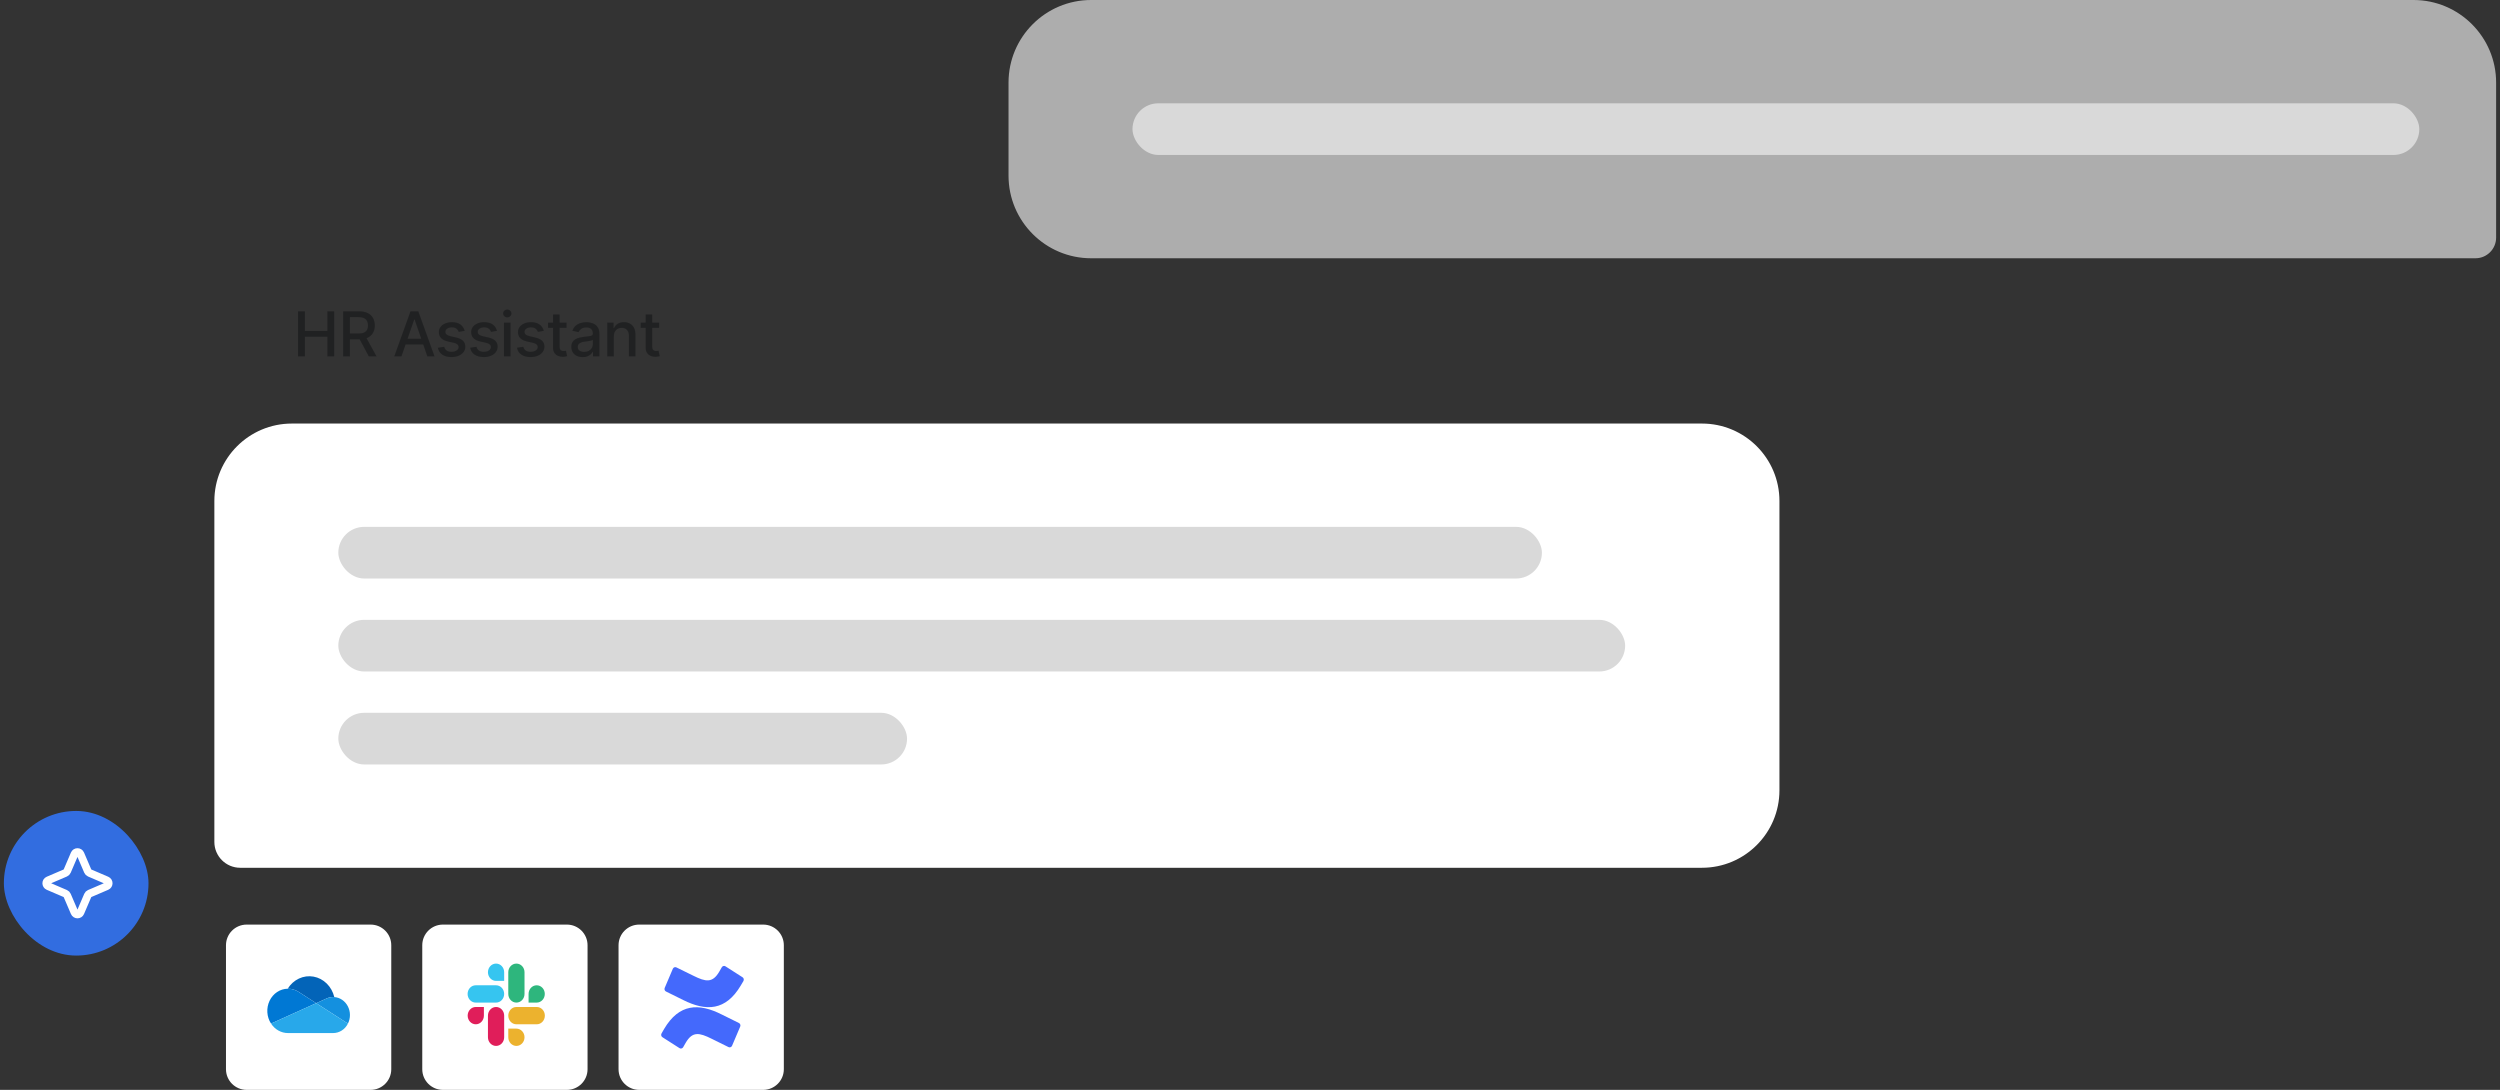 <svg width="484" height="211" viewBox="0 0 484 211" fill="none" xmlns="http://www.w3.org/2000/svg">
<rect x="0" y="0" width="484" height="211" fill="#333333" stroke="none"/>
<path d="M195.25 16C195.25 7.163 202.413 0 211.25 0H467.25C476.087 0 483.25 7.163 483.25 16V46C483.25 48.209 481.459 50 479.25 50H211.25C202.413 50 195.25 42.837 195.25 34V16Z" fill="white" fill-opacity="0.6"/>
<rect x="219.25" y="20" width="249.128" height="10" rx="5" fill="#D9D9D9"/>
<path d="M41.5 97C41.5 88.716 48.216 82 56.5 82H329.5C337.784 82 344.5 88.716 344.5 97V153C344.5 161.284 337.784 168 329.5 168H46.5C43.739 168 41.5 165.761 41.5 163V97Z" fill="white"/>
<rect x="65.5" y="102" width="233.015" height="10" rx="5" fill="#D9D9D9"/>
<rect x="65.5" y="120" width="249.128" height="10" rx="5" fill="#D9D9D9"/>
<rect x="65.5" y="138" width="110.104" height="10" rx="5" fill="#D9D9D9"/>
<rect x="0.75" y="157" width="28" height="28" rx="14" fill="#326DE0"/>
<path d="M9.34 170.426L12.67 168.998C12.818 168.935 12.935 168.818 12.998 168.67L14.425 165.34C14.642 164.835 15.358 164.835 15.575 165.34L17.002 168.67C17.065 168.818 17.182 168.935 17.33 168.998L20.66 170.426C21.165 170.642 21.165 171.358 20.66 171.574L17.33 173.002C17.182 173.065 17.065 173.182 17.002 173.33L15.575 176.66C15.358 177.165 14.642 177.165 14.425 176.66L12.998 173.33C12.935 173.182 12.818 173.065 12.67 173.002L9.34 171.574C8.835 171.358 8.835 170.642 9.34 170.426Z" stroke="white" stroke-width="1.5"/>
<path opacity="0.5" d="M127.612 62.455V63.477H124.036V62.455H127.612ZM124.995 60.886H126.269V67.078C126.269 67.325 126.306 67.511 126.38 67.636C126.454 67.758 126.549 67.842 126.666 67.888C126.785 67.93 126.914 67.952 127.053 67.952C127.156 67.952 127.245 67.945 127.322 67.93C127.399 67.916 127.458 67.905 127.501 67.896L127.731 68.949C127.657 68.977 127.552 69.006 127.416 69.034C127.279 69.065 127.109 69.082 126.904 69.085C126.569 69.091 126.257 69.031 125.967 68.906C125.677 68.781 125.443 68.588 125.264 68.327C125.085 68.065 124.995 67.737 124.995 67.342V60.886Z" fill="#0E1112"/>
<path opacity="0.5" d="M118.839 65.114V69H117.564V62.455H118.787V63.52H118.868C119.019 63.173 119.255 62.895 119.576 62.685C119.9 62.474 120.307 62.369 120.799 62.369C121.245 62.369 121.635 62.463 121.971 62.651C122.306 62.835 122.566 63.111 122.751 63.477C122.935 63.844 123.028 64.297 123.028 64.837V69H121.753V64.99C121.753 64.516 121.63 64.145 121.383 63.878C121.135 63.608 120.796 63.473 120.364 63.473C120.069 63.473 119.806 63.537 119.576 63.665C119.349 63.793 119.168 63.98 119.035 64.227C118.904 64.472 118.839 64.767 118.839 65.114Z" fill="#0E1112"/>
<path opacity="0.5" d="M112.817 69.145C112.402 69.145 112.027 69.068 111.692 68.915C111.357 68.759 111.091 68.533 110.895 68.237C110.702 67.942 110.606 67.58 110.606 67.151C110.606 66.781 110.677 66.477 110.819 66.239C110.961 66 111.152 65.811 111.394 65.672C111.635 65.533 111.905 65.428 112.204 65.357C112.502 65.286 112.806 65.232 113.116 65.195C113.508 65.149 113.826 65.112 114.07 65.084C114.314 65.053 114.492 65.003 114.603 64.935C114.714 64.867 114.769 64.756 114.769 64.602V64.573C114.769 64.2 114.664 63.912 114.454 63.708C114.246 63.503 113.937 63.401 113.525 63.401C113.096 63.401 112.758 63.496 112.51 63.686C112.266 63.874 112.097 64.082 112.003 64.313L110.806 64.04C110.948 63.642 111.155 63.321 111.428 63.077C111.704 62.83 112.02 62.651 112.378 62.54C112.736 62.426 113.113 62.369 113.508 62.369C113.769 62.369 114.046 62.401 114.339 62.463C114.634 62.523 114.91 62.634 115.165 62.795C115.424 62.958 115.635 63.189 115.8 63.49C115.965 63.788 116.047 64.176 116.047 64.653V69H114.803V68.105H114.752C114.67 68.27 114.546 68.432 114.381 68.591C114.216 68.75 114.005 68.882 113.746 68.987C113.488 69.092 113.178 69.145 112.817 69.145ZM113.094 68.122C113.446 68.122 113.748 68.053 113.998 67.913C114.25 67.774 114.442 67.592 114.573 67.368C114.706 67.141 114.773 66.898 114.773 66.639V65.796C114.728 65.841 114.64 65.884 114.509 65.923C114.381 65.96 114.235 65.993 114.07 66.021C113.905 66.047 113.745 66.071 113.589 66.094C113.432 66.114 113.302 66.131 113.196 66.145C112.949 66.176 112.723 66.229 112.519 66.303C112.317 66.376 112.155 66.483 112.033 66.622C111.914 66.759 111.854 66.94 111.854 67.168C111.854 67.483 111.971 67.722 112.204 67.884C112.437 68.043 112.733 68.122 113.094 68.122Z" fill="#0E1112"/>
<path opacity="0.5" d="M109.683 62.455V63.477H106.108V62.455H109.683ZM107.066 60.886H108.341V67.078C108.341 67.325 108.378 67.511 108.451 67.636C108.525 67.758 108.62 67.842 108.737 67.888C108.856 67.93 108.986 67.952 109.125 67.952C109.227 67.952 109.316 67.945 109.393 67.93C109.47 67.916 109.53 67.905 109.572 67.896L109.802 68.949C109.728 68.977 109.623 69.006 109.487 69.034C109.351 69.065 109.18 69.082 108.976 69.085C108.64 69.091 108.328 69.031 108.038 68.906C107.748 68.781 107.514 68.588 107.335 68.327C107.156 68.065 107.066 67.737 107.066 67.342V60.886Z" fill="#0E1112"/>
<path opacity="0.5" d="M105.279 64.053L104.124 64.257C104.076 64.109 103.999 63.969 103.894 63.835C103.791 63.702 103.652 63.592 103.476 63.507C103.3 63.422 103.08 63.379 102.816 63.379C102.455 63.379 102.154 63.46 101.912 63.622C101.671 63.781 101.55 63.987 101.55 64.24C101.55 64.459 101.631 64.635 101.793 64.769C101.955 64.902 102.216 65.011 102.577 65.097L103.617 65.335C104.219 65.475 104.668 65.689 104.963 65.979C105.259 66.269 105.407 66.645 105.407 67.108C105.407 67.5 105.293 67.85 105.066 68.156C104.841 68.46 104.527 68.699 104.124 68.872C103.723 69.046 103.259 69.132 102.73 69.132C101.997 69.132 101.399 68.976 100.936 68.663C100.473 68.348 100.189 67.901 100.084 67.321L101.316 67.134C101.392 67.455 101.55 67.698 101.789 67.862C102.027 68.024 102.338 68.105 102.722 68.105C103.14 68.105 103.473 68.019 103.723 67.845C103.973 67.669 104.098 67.455 104.098 67.202C104.098 66.997 104.022 66.825 103.868 66.686C103.718 66.547 103.486 66.442 103.174 66.371L102.066 66.128C101.455 65.989 101.003 65.767 100.711 65.463C100.421 65.159 100.276 64.774 100.276 64.308C100.276 63.922 100.384 63.584 100.6 63.294C100.816 63.004 101.114 62.779 101.495 62.617C101.875 62.452 102.311 62.369 102.803 62.369C103.51 62.369 104.067 62.523 104.473 62.83C104.88 63.134 105.148 63.541 105.279 64.053Z" fill="#0E1112"/>
<path opacity="0.5" d="M97.566 69V62.455H98.84V69H97.566ZM98.209 61.445C97.987 61.445 97.797 61.371 97.638 61.223C97.482 61.072 97.404 60.894 97.404 60.686C97.404 60.476 97.482 60.297 97.638 60.149C97.797 59.999 97.987 59.923 98.209 59.923C98.431 59.923 98.62 59.999 98.776 60.149C98.935 60.297 99.014 60.476 99.014 60.686C99.014 60.894 98.935 61.072 98.776 61.223C98.62 61.371 98.431 61.445 98.209 61.445Z" fill="#0E1112"/>
<path opacity="0.5" d="M96.217 64.053L95.062 64.257C95.014 64.109 94.937 63.969 94.832 63.835C94.73 63.702 94.591 63.592 94.414 63.507C94.238 63.422 94.018 63.379 93.754 63.379C93.393 63.379 93.092 63.46 92.85 63.622C92.609 63.781 92.488 63.987 92.488 64.24C92.488 64.459 92.569 64.635 92.731 64.769C92.893 64.902 93.154 65.011 93.515 65.097L94.555 65.335C95.157 65.475 95.606 65.689 95.902 65.979C96.197 66.269 96.345 66.645 96.345 67.108C96.345 67.5 96.231 67.85 96.004 68.156C95.779 68.46 95.466 68.699 95.062 68.872C94.662 69.046 94.197 69.132 93.669 69.132C92.936 69.132 92.338 68.976 91.875 68.663C91.412 68.348 91.127 67.901 91.022 67.321L92.254 67.134C92.331 67.455 92.488 67.698 92.727 67.862C92.966 68.024 93.277 68.105 93.66 68.105C94.078 68.105 94.412 68.019 94.662 67.845C94.912 67.669 95.037 67.455 95.037 67.202C95.037 66.997 94.96 66.825 94.806 66.686C94.656 66.547 94.424 66.442 94.112 66.371L93.004 66.128C92.393 65.989 91.941 65.767 91.649 65.463C91.359 65.159 91.214 64.774 91.214 64.308C91.214 63.922 91.322 63.584 91.538 63.294C91.754 63.004 92.052 62.779 92.433 62.617C92.814 62.452 93.25 62.369 93.741 62.369C94.448 62.369 95.005 62.523 95.412 62.83C95.818 63.134 96.086 63.541 96.217 64.053Z" fill="#0E1112"/>
<path opacity="0.5" d="M89.963 64.053L88.808 64.257C88.76 64.109 88.683 63.969 88.578 63.835C88.476 63.702 88.337 63.592 88.161 63.507C87.985 63.422 87.764 63.379 87.5 63.379C87.139 63.379 86.838 63.46 86.597 63.622C86.355 63.781 86.235 63.987 86.235 64.24C86.235 64.459 86.316 64.635 86.478 64.769C86.639 64.902 86.901 65.011 87.262 65.097L88.301 65.335C88.904 65.475 89.353 65.689 89.648 65.979C89.943 66.269 90.091 66.645 90.091 67.108C90.091 67.5 89.978 67.85 89.75 68.156C89.526 68.46 89.212 68.699 88.808 68.872C88.408 69.046 87.943 69.132 87.415 69.132C86.682 69.132 86.084 68.976 85.621 68.663C85.158 68.348 84.874 67.901 84.769 67.321L86 67.134C86.077 67.455 86.235 67.698 86.473 67.862C86.712 68.024 87.023 68.105 87.406 68.105C87.824 68.105 88.158 68.019 88.408 67.845C88.658 67.669 88.783 67.455 88.783 67.202C88.783 66.997 88.706 66.825 88.553 66.686C88.402 66.547 88.171 66.442 87.858 66.371L86.75 66.128C86.139 65.989 85.688 65.767 85.395 65.463C85.105 65.159 84.96 64.774 84.96 64.308C84.96 63.922 85.068 63.584 85.284 63.294C85.5 63.004 85.799 62.779 86.179 62.617C86.56 62.452 86.996 62.369 87.487 62.369C88.195 62.369 88.752 62.523 89.158 62.83C89.564 63.134 89.833 63.541 89.963 64.053Z" fill="#0E1112"/>
<path opacity="0.5" d="M77.722 69H76.325L79.465 60.273H80.987L84.127 69H82.73L80.262 61.858H80.194L77.722 69ZM77.957 65.582H82.491V66.69H77.957V65.582Z" fill="#0E1112"/>
<path opacity="0.5" d="M66.435 69V60.273H69.546C70.222 60.273 70.783 60.389 71.229 60.622C71.678 60.855 72.013 61.178 72.235 61.59C72.456 61.999 72.567 62.472 72.567 63.009C72.567 63.543 72.455 64.013 72.231 64.419C72.009 64.823 71.674 65.136 71.225 65.361C70.779 65.585 70.218 65.698 69.542 65.698H67.185V64.564H69.422C69.848 64.564 70.195 64.503 70.462 64.381C70.732 64.259 70.929 64.081 71.054 63.848C71.179 63.615 71.242 63.335 71.242 63.009C71.242 62.679 71.178 62.394 71.05 62.152C70.925 61.911 70.728 61.726 70.458 61.598C70.191 61.467 69.84 61.402 69.405 61.402H67.752V69H66.435ZM70.743 65.063L72.9 69H71.4L69.286 65.063H70.743Z" fill="#0E1112"/>
<path opacity="0.5" d="M57.709 69V60.273H59.026V64.065H63.377V60.273H64.698V69H63.377V65.195H59.026V69H57.709Z" fill="#0E1112"/>
<path d="M43.75 183C43.75 180.791 45.541 179 47.75 179H71.75C73.959 179 75.75 180.791 75.75 183V207C75.75 209.209 73.959 211 71.75 211H47.75C45.541 211 43.75 209.209 43.75 207V183Z" fill="white"/>
<g clip-path="url(#clip0_397_26862)">
<path d="M57.851 192.055L57.851 192.054L61.21 194.213L63.212 193.309C63.618 193.121 64.057 193.024 64.5 193.024C64.574 193.024 64.647 193.028 64.719 193.033C64.479 192.026 63.971 191.116 63.257 190.413C62.544 189.71 61.655 189.245 60.7 189.073C59.744 188.902 58.763 189.032 57.875 189.448C56.987 189.864 56.231 190.548 55.699 191.416C55.716 191.416 55.733 191.415 55.75 191.415C56.492 191.414 57.22 191.635 57.851 192.055Z" fill="#0364B8"/>
<path d="M57.851 192.054L57.851 192.055C57.22 191.635 56.492 191.414 55.75 191.415C55.733 191.415 55.716 191.416 55.699 191.416C54.972 191.426 54.262 191.648 53.644 192.058C53.026 192.468 52.524 193.052 52.192 193.745C51.86 194.439 51.71 195.216 51.759 195.994C51.808 196.772 52.053 197.521 52.469 198.161L55.431 196.823L56.747 196.229L59.679 194.905L61.21 194.213L57.851 192.054Z" fill="#0078D4"/>
<path d="M64.719 193.033C64.647 193.028 64.574 193.024 64.5 193.024C64.057 193.024 63.618 193.121 63.212 193.31L61.21 194.213L61.791 194.586L63.693 195.809L64.523 196.343L67.361 198.167C67.619 197.654 67.753 197.079 67.75 196.495C67.747 195.911 67.608 195.338 67.345 194.827C67.082 194.316 66.704 193.884 66.245 193.571C65.787 193.257 65.262 193.073 64.719 193.033Z" fill="#1490DF"/>
<path d="M64.523 196.343L63.693 195.809L61.791 194.586L61.21 194.213L59.679 194.905L56.747 196.229L55.431 196.823L52.469 198.161C52.837 198.729 53.327 199.193 53.899 199.513C54.47 199.833 55.105 200 55.75 200H64.5C65.087 200 65.662 199.83 66.166 199.507C66.67 199.185 67.083 198.722 67.361 198.167L64.523 196.343Z" fill="#28A8EA"/>
</g>
<path d="M81.75 183C81.75 180.791 83.541 179 85.75 179H109.75C111.959 179 113.75 180.791 113.75 183V207C113.75 209.209 111.959 211 109.75 211H85.75C83.541 211 81.75 209.209 81.75 207V183Z" fill="white"/>
<g clip-path="url(#clip1_397_26862)">
<g clip-path="url(#clip2_397_26862)">
<path d="M93.681 196.628C93.681 197.554 92.979 198.303 92.11 198.303C91.242 198.303 90.54 197.554 90.54 196.628C90.54 195.701 91.242 194.952 92.11 194.952H93.681V196.628ZM94.466 196.628C94.466 195.701 95.168 194.952 96.037 194.952C96.905 194.952 97.607 195.701 97.607 196.628V200.816C97.607 201.742 96.905 202.491 96.037 202.491C95.168 202.491 94.466 201.742 94.466 200.816V196.628Z" fill="#E01E5A"/>
<path d="M96.037 189.901C95.168 189.901 94.466 189.152 94.466 188.226C94.466 187.299 95.168 186.55 96.037 186.55C96.905 186.55 97.607 187.299 97.607 188.226V189.901H96.037ZM96.037 190.751C96.905 190.751 97.607 191.5 97.607 192.427C97.607 193.353 96.905 194.102 96.037 194.102H92.098C91.23 194.102 90.528 193.353 90.528 192.427C90.528 191.5 91.23 190.751 92.098 190.751H96.037Z" fill="#36C5F0"/>
<path d="M102.331 192.427C102.331 191.5 103.033 190.751 103.902 190.751C104.77 190.751 105.472 191.5 105.472 192.427C105.472 193.353 104.77 194.102 103.902 194.102H102.331V192.427ZM101.546 192.427C101.546 193.353 100.844 194.102 99.975 194.102C99.107 194.102 98.404 193.353 98.404 192.427V188.226C98.404 187.299 99.107 186.55 99.975 186.55C100.844 186.55 101.546 187.299 101.546 188.226V192.427Z" fill="#2EB67D"/>
<path d="M99.975 199.141C100.844 199.141 101.546 199.889 101.546 200.816C101.546 201.742 100.844 202.491 99.975 202.491C99.107 202.491 98.404 201.742 98.404 200.816V199.141H99.975ZM99.975 198.303C99.107 198.303 98.404 197.554 98.404 196.628C98.404 195.701 99.107 194.952 99.975 194.952H103.914C104.782 194.952 105.484 195.701 105.484 196.628C105.484 197.554 104.782 198.303 103.914 198.303H99.975Z" fill="#ECB22E"/>
</g>
</g>
<path d="M119.75 183C119.75 180.791 121.541 179 123.75 179H147.75C149.959 179 151.75 180.791 151.75 183V207C151.75 209.209 149.959 211 147.75 211H123.75C121.541 211 119.75 209.209 119.75 207V183Z" fill="white"/>
<path d="M128.568 199.213C128.402 199.494 128.216 199.82 128.071 200.08C128.003 200.199 127.983 200.342 128.015 200.477C128.047 200.611 128.128 200.728 128.242 200.801L131.554 202.921C131.612 202.958 131.676 202.983 131.743 202.993C131.809 203.004 131.878 203.001 131.943 202.985C132.009 202.968 132.071 202.938 132.125 202.896C132.18 202.854 132.225 202.801 132.26 202.741C132.39 202.51 132.561 202.211 132.747 201.89C134.059 199.637 135.381 199.913 137.758 201.095L141.043 202.719C141.104 202.75 141.171 202.767 141.239 202.77C141.307 202.774 141.375 202.762 141.439 202.738C141.503 202.713 141.562 202.675 141.611 202.627C141.661 202.578 141.701 202.519 141.728 202.454L143.305 198.744C143.359 198.617 143.362 198.473 143.315 198.343C143.267 198.213 143.172 198.108 143.051 198.05C142.357 197.711 140.979 197.032 139.738 196.412C135.264 194.149 131.47 194.297 128.568 199.213Z" fill="#4469FC"/>
<path d="M143.42 190.785C143.586 190.505 143.772 190.176 143.93 189.919C143.997 189.799 144.017 189.656 143.985 189.522C143.952 189.387 143.87 189.271 143.756 189.198L140.444 187.078C140.387 187.041 140.323 187.017 140.256 187.006C140.19 186.996 140.122 186.999 140.056 187.015C139.991 187.032 139.929 187.062 139.875 187.104C139.821 187.146 139.775 187.198 139.741 187.258C139.608 187.489 139.438 187.788 139.252 188.109C137.939 190.361 136.62 190.086 134.24 188.904L130.945 187.287C130.884 187.257 130.817 187.24 130.749 187.237C130.681 187.234 130.614 187.246 130.55 187.27C130.487 187.295 130.428 187.333 130.379 187.381C130.329 187.429 130.29 187.488 130.262 187.552L128.685 191.263C128.632 191.39 128.628 191.534 128.676 191.664C128.724 191.794 128.818 191.899 128.94 191.957C129.633 192.296 131.014 192.972 132.252 193.595C136.724 195.839 140.518 195.691 143.42 190.785Z" fill="#4469FC"/>
<defs>
<clipPath id="clip0_397_26862">
<rect width="16" height="11" fill="white" transform="translate(51.75 189)"/>
</clipPath>
<clipPath id="clip1_397_26862">
<rect width="16" height="17.067" fill="white" transform="translate(90 186)"/>
</clipPath>
<clipPath id="clip2_397_26862">
<rect width="15.111" height="16.119" fill="white" transform="translate(90.445 186.474)"/>
</clipPath>
</defs>
</svg>
